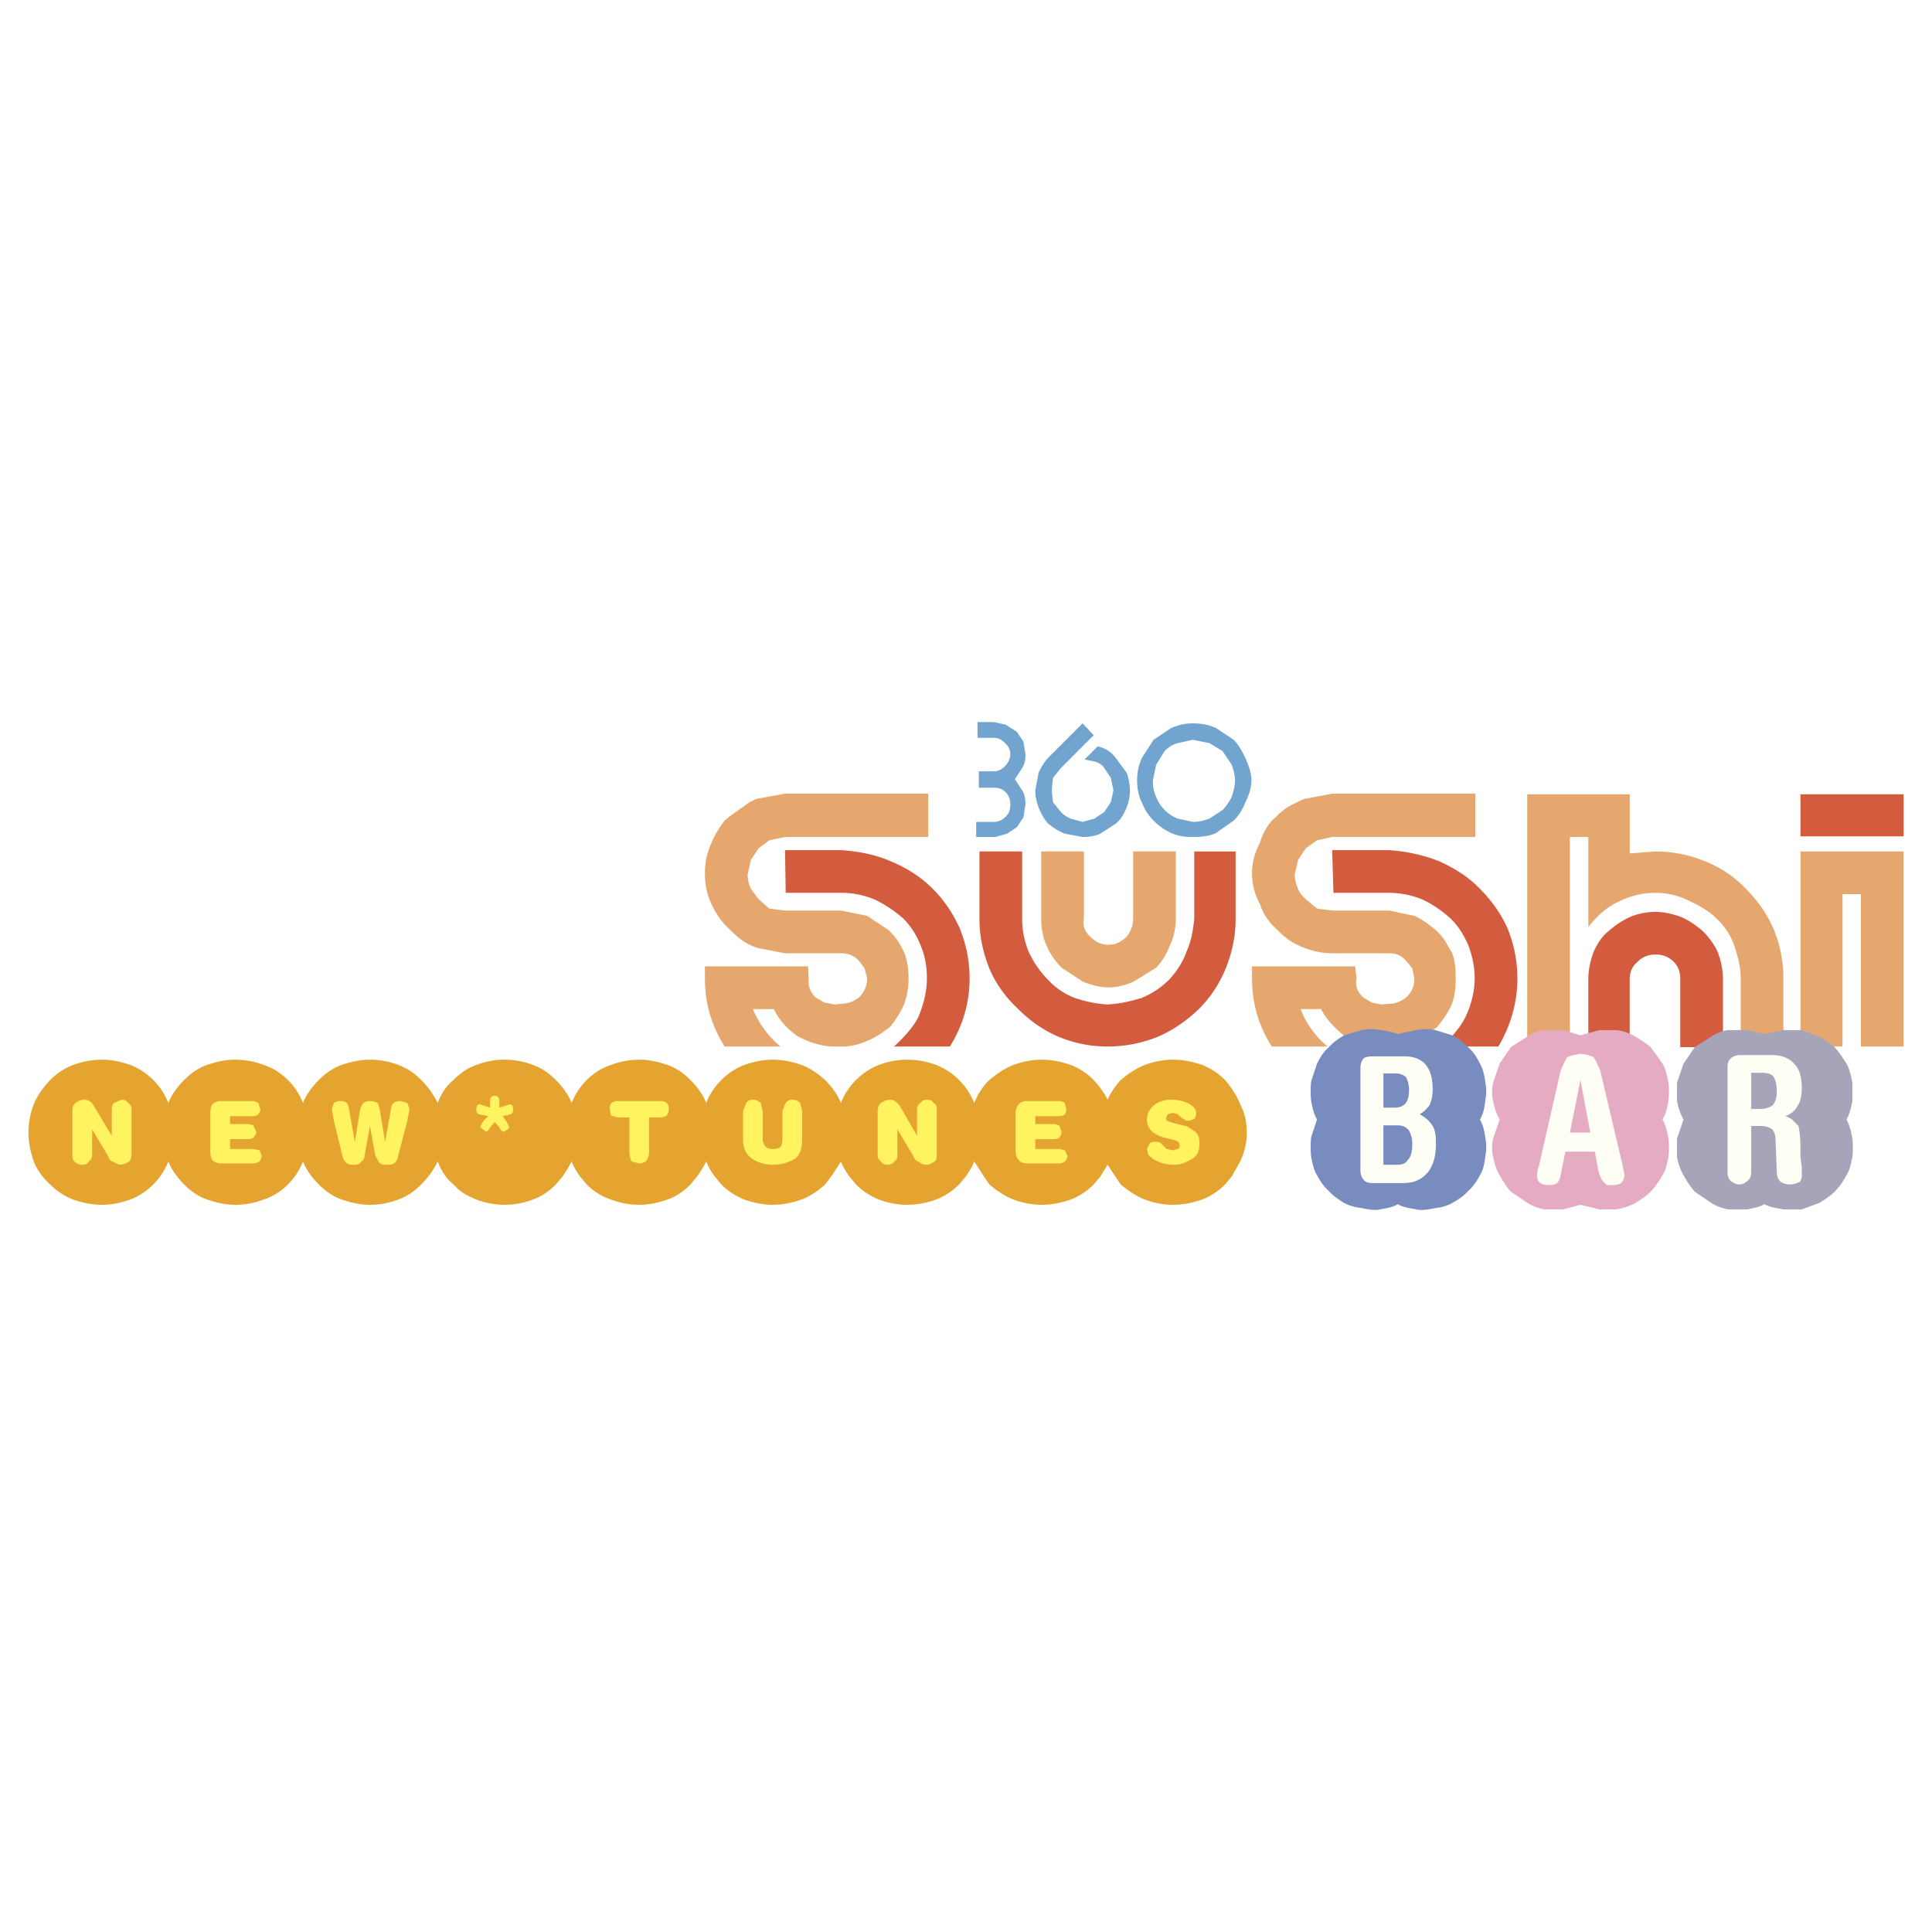 <svg xmlns="http://www.w3.org/2000/svg" width="2500" height="2500" viewBox="0 0 192.756 192.756"><g fill-rule="evenodd" clip-rule="evenodd"><path fill="#fff" d="M0 0h192.756v192.756H0V0z"/><path d="M66.595 106.246c.917.328 1.638.852 2.293 1.508.655.654 1.245 1.441 1.573 2.293a6.627 6.627 0 0 1 1.507-2.293 6.648 6.648 0 0 1 2.293-1.508c.983-.328 1.835-.523 2.818-.523s1.966.195 2.883.523c.852.328 1.638.852 2.359 1.508.655.654 1.245 1.441 1.573 2.293a6.641 6.641 0 0 1 1.507-2.293 6.633 6.633 0 0 1 2.294-1.508 7.962 7.962 0 0 1 2.817-.523c.983 0 1.966.195 2.883.523a6.639 6.639 0 0 1 2.293 1.508 6.627 6.627 0 0 1 1.507 2.293 6.63 6.63 0 0 1 1.508-2.293c.785-.656 1.572-1.18 2.424-1.508s1.834-.523 2.818-.523c.982 0 1.9.195 2.883.523a6.63 6.63 0 0 1 2.293 1.508c.525.59 1.049 1.244 1.377 1.965a7.879 7.879 0 0 1 1.311-1.965c.785-.656 1.572-1.18 2.424-1.508s1.836-.523 2.818-.523 1.9.195 2.883.523a6.63 6.63 0 0 1 2.293 1.508c.656.785 1.18 1.572 1.508 2.424.459.852.656 1.834.656 2.818 0 .982-.197 1.9-.656 2.883l-.852 1.508-.656.785a6.63 6.63 0 0 1-2.293 1.508c-.982.328-1.9.523-2.883.523s-1.967-.195-2.818-.523-1.639-.852-2.424-1.508l-.525-.785-.785-1.18-.721 1.18-.656.785a6.63 6.63 0 0 1-2.293 1.508c-.982.328-1.9.523-2.883.523-.984 0-1.967-.195-2.818-.523s-1.639-.852-2.424-1.508l-.525-.785-.982-1.508c-.197.523-.524 1.049-.852 1.508l-.655.785a6.639 6.639 0 0 1-2.293 1.508c-.917.328-1.9.523-2.883.523a7.958 7.958 0 0 1-2.817-.523 6.633 6.633 0 0 1-2.294-1.508l-.655-.785c-.328-.459-.655-.984-.852-1.508-.328.523-.655 1.049-.983 1.508l-.59.785c-.721.656-1.507 1.18-2.359 1.508-.917.328-1.9.523-2.883.523s-1.835-.195-2.818-.523a6.639 6.639 0 0 1-2.293-1.508l-.655-.785c-.328-.459-.655-.984-.852-1.508-.263.523-.59 1.049-.918 1.508l-.655.785c-.655.656-1.376 1.18-2.293 1.508-.983.328-1.835.523-2.818.523a7.962 7.962 0 0 1-2.817-.523 6.097 6.097 0 0 1-2.425-1.508l-.655-.785c-.328-.459-.655-.984-.852-1.508a11.599 11.599 0 0 1-.917 1.508l-.655.785c-.655.656-1.376 1.18-2.293 1.508-.852.328-1.834.523-2.817.523s-1.966-.195-2.818-.523c-.787-.328-1.442-.654-1.966-1.18l-.328-.328c-.786-.654-1.245-1.441-1.572-2.293-.394.852-.983 1.639-1.638 2.293-.655.656-1.376 1.18-2.293 1.508a7.967 7.967 0 0 1-2.818.523c-.982 0-1.834-.195-2.817-.523-.917-.328-1.639-.852-2.293-1.508-.655-.654-1.245-1.441-1.573-2.293a6.641 6.641 0 0 1-1.507 2.293 6.094 6.094 0 0 1-2.424 1.508c-.852.328-1.835.523-2.818.523s-1.835-.195-2.818-.523c-.917-.328-1.638-.852-2.293-1.508-.655-.654-1.245-1.441-1.573-2.293a6.641 6.641 0 0 1-1.507 2.293 6.652 6.652 0 0 1-2.294 1.508c-.983.328-1.835.523-2.818.523s-1.966-.195-2.883-.523a6.639 6.639 0 0 1-2.293-1.508c-.721-.654-1.311-1.441-1.639-2.293-.327-.982-.524-1.9-.524-2.883 0-.984.197-1.967.524-2.818.328-.852.917-1.639 1.639-2.424a6.639 6.639 0 0 1 2.293-1.508c.917-.328 1.9-.523 2.883-.523s1.835.195 2.818.523a6.652 6.652 0 0 1 2.294 1.508 6.641 6.641 0 0 1 1.507 2.293c.328-.852.917-1.639 1.573-2.293.655-.656 1.376-1.18 2.293-1.508.983-.328 1.835-.523 2.818-.523s1.966.195 2.818.523a6.094 6.094 0 0 1 2.424 1.508 6.627 6.627 0 0 1 1.507 2.293c.328-.852.917-1.639 1.573-2.293.655-.656 1.376-1.18 2.293-1.508.983-.328 1.835-.523 2.817-.523.983 0 1.966.195 2.818.523.917.328 1.638.852 2.293 1.508.655.654 1.245 1.441 1.638 2.293.328-.852.786-1.639 1.572-2.293.656-.656 1.376-1.18 2.294-1.508.852-.328 1.835-.523 2.818-.523s1.966.195 2.817.523c.917.328 1.638.852 2.293 1.508.655.654 1.246 1.441 1.573 2.293a6.641 6.641 0 0 1 1.507-2.293 6.09 6.09 0 0 1 2.425-1.508 7.966 7.966 0 0 1 2.817-.523c.98 0 1.832.195 2.815.523z" fill="#e5a430"/><path d="M65.874 109.85H61.68c-.524 0-.852.197-.852.787l.131.654.655.197h1.18v3.473c0 .328.131.656.196.918l.786.197c.328 0 .524-.133.655-.197.197-.262.328-.59.328-.918v-3.473h1.114c.328 0 .524-.131.655-.197.066-.131.197-.326.197-.654.001-.59-.327-.787-.851-.787zm8.257 3.8c0 .918.328 1.572.917 1.967a3.74 3.74 0 0 0 2.031.59c.983 0 1.638-.264 2.228-.59.524-.395.721-1.049.721-1.967v-2.816l-.196-.787a1.084 1.084 0 0 0-.787-.328c-.328 0-.524.131-.655.328l-.328.787v2.816c0 .328-.065.59-.196.787-.131.131-.459.197-.787.197s-.524-.066-.655-.197a1.085 1.085 0 0 1-.328-.787v-2.816l-.197-.787a1.081 1.081 0 0 0-.786-.328c-.328 0-.524.131-.655.328l-.328.787v2.816h.001zm13.433-2.816v4.389c0 .328.132.525.328.656.131.197.328.328.655.328s.59-.131.655-.328c.262-.131.327-.328.327-.656v-2.555l1.639 2.752c.131.328.328.459.59.523.065.133.328.264.655.264s.524-.131.721-.264c.262-.064.328-.393.328-.721v-4.521c0-.326-.065-.523-.328-.654-.065-.197-.328-.328-.655-.328s-.524.131-.655.328c-.196.131-.328.328-.328.654v2.621l-1.704-2.947c-.263-.395-.59-.656-.983-.656-.327 0-.655.131-.917.328-.196.131-.328.459-.328.787zm18.022-.984h-3.146c-.328 0-.654.131-.787.328-.195.197-.326.523-.326.852v3.867c0 .326.131.654.326.852.133.195.459.328.787.328h3.277a.991.991 0 0 0 .523-.197.831.831 0 0 0 .262-.59l-.262-.523-.523-.131h-2.426v-.984h1.9a.743.743 0 0 0 .525-.195.748.748 0 0 0 .195-.525l-.195-.59c-.131-.064-.328-.195-.525-.195h-1.9v-.787h2.295c.326 0 .588-.066.654-.197.131-.131.131-.326.131-.523l-.131-.59c-.066-.07-.328-.2-.654-.2zm11.4 1.179l.525.131.328.328.326.197c.131.131.197.131.328.131.328 0 .523-.131.656-.197.131-.131.195-.328.195-.59 0-.393-.328-.721-.852-.982a4.038 4.038 0 0 0-1.639-.328c-.785 0-1.441.262-1.834.656-.328.326-.59.785-.59 1.311 0 .918.59 1.441 1.572 1.77l1.311.326.328.197.064.328a.36.36 0 0 1-.195.328l-.459.131-.656-.131-.654-.656-.393-.066c-.328 0-.59.066-.656.197l-.262.525.131.588.459.395c.523.326 1.18.59 2.162.59.656 0 1.18-.264 1.77-.59.523-.328.721-.852.721-1.508 0-.523-.066-.852-.393-1.18l-.918-.59-.393-.064-.984-.264-.59-.195-.064-.328.197-.328.459-.132zm-109.761-.195v4.389c0 .328.065.525.197.656.197.197.458.328.786.328s.524-.131.655-.328c.197-.131.328-.328.328-.656v-2.555l1.638 2.752c.066.328.328.459.524.523l.524.264c.328 0 .655-.131.917-.264.196-.064.327-.393.327-.721v-4.521c0-.326-.131-.523-.327-.654-.131-.197-.328-.328-.655-.328l-.787.328c-.131.131-.197.328-.197.654v2.621l-1.769-2.947c-.197-.395-.524-.656-.983-.656-.328 0-.655.131-.852.328-.26.131-.326.459-.326.787zm13.761.195v3.867c0 .326.065.654.197.852.196.195.524.328.852.328h3.211c.328 0 .524-.133.655-.197.065-.131.197-.328.197-.59l-.197-.523-.655-.131h-2.293v-.984h1.704c.328 0 .589-.064.655-.195.131-.133.262-.328.262-.525l-.262-.59c-.065-.064-.327-.195-.655-.195h-1.704v-.787h2.293c.197 0 .394-.066.524-.197s.196-.326.196-.523l-.196-.59c-.131-.066-.328-.197-.524-.197h-3.211c-.327 0-.655.131-.852.328-.131.195-.197.521-.197.849zm12.32-.982l-.197.59.197 1.18.852 3.473c.131.59.459.918.983.918h.328a.688.688 0 0 0 .59-.328c.196-.131.328-.328.328-.656l.524-2.883.524 2.883c.131.328.262.525.328.656.131.197.328.328.655.328h.328c.59 0 .917-.328.983-.918l.917-3.473c.065-.525.197-.982.197-1.18l-.197-.59-.655-.197c-.589 0-.917.197-.982.787l-.59 3.275-.524-3.211c-.131-.326-.131-.523-.197-.654a1.927 1.927 0 0 0-.787-.197c-.327 0-.524.131-.655.197-.131.131-.196.328-.327.654l-.524 3.211-.59-3.275c-.065-.59-.328-.787-.852-.787-.33 0-.526.13-.657.197zm14.941 1.769l-.196.328-.131.326.262.197.328.262.196-.131.197-.328.459-.523.458.523.197.328.196.131.459-.262.131-.197-.131-.326-.197-.328-.328-.459.852-.197c.131-.131.197-.195.197-.459 0-.326-.065-.523-.393-.523l-.328.131-.655.197v-.656c0-.328-.131-.523-.458-.523-.328 0-.459.195-.459.523v.656l-.655-.197-.328-.131c-.328 0-.393.197-.393.523 0 .264.065.328.196.459l.983.197-.459.459z" fill="#fff35f"/><path d="M160.434 92.943c.654-.589 1.441-1.114 2.162-1.441a6.594 6.594 0 0 1 2.555-.524c.854 0 1.705.197 2.621.524.721.328 1.508.852 2.164 1.441.523.524 1.113 1.311 1.441 2.032.328.917.523 1.769.523 2.751v6.75h-4.26v-6.75c0-.785-.195-1.311-.654-1.769-.525-.524-1.115-.721-1.836-.721-.654 0-1.244.197-1.768.721-.525.458-.787.984-.787 1.769v6.75h-4.129v-6.75c0-.982.197-1.834.525-2.751.327-.721.786-1.507 1.443-2.032z" fill="#d35b3e"/><path d="M162.596 85.146l2.555-.197c1.705 0 3.342.328 4.98.983 1.574.655 2.885 1.507 4.062 2.752 1.18 1.18 2.098 2.49 2.754 3.997a12.68 12.68 0 0 1 .982 4.915v6.816h-4.26v-6.816c0-1.049-.262-2.162-.654-3.276-.328-.983-.984-1.966-1.77-2.687-.787-.786-1.77-1.311-2.754-1.769a7.37 7.37 0 0 0-3.342-.787c-1.311 0-2.621.328-3.865.983-1.18.59-2.031 1.442-2.818 2.425v-8.978h-1.834v20.905h-4.26V79.248h10.223v5.898h.001z" fill="#e5a76d"/><path d="M132.91 84.818l.131 4.259h5.57a8.85 8.85 0 0 1 3.277.655 11.206 11.206 0 0 1 2.816 1.9c.787.721 1.312 1.638 1.77 2.622.395 1.048.656 2.162.656 3.341 0 1.311-.328 2.621-.918 3.867-.523 1.049-1.375 2.031-2.359 2.949h5.637c1.244-2.098 1.9-4.391 1.9-6.816 0-1.704-.328-3.341-.984-4.98-.654-1.441-1.572-2.752-2.752-3.932-1.18-1.245-2.621-2.097-4.062-2.752-1.639-.656-3.275-.983-4.98-1.114h-5.702v.001z" fill="#d35b3e"/><path d="M129.83 79.837l.328-.131 2.752-.524h14.285v4.325H132.91l-1.506.328-1.115.786-.785 1.18-.328 1.441c0 .524.131.983.328 1.442.131.393.457.721.785 1.048l1.115.917 1.506.197h5.701l2.49.524c.787.328 1.508.918 2.162 1.442.59.524.984 1.114 1.311 1.769l.264.394c.326.786.393 1.638.393 2.621 0 .918-.066 1.77-.393 2.621-.328.787-.918 1.574-1.441 2.229-.656.523-1.443 1.049-2.164 1.377-.785.326-1.637.59-2.555.59h-.852c-.984 0-1.836-.264-2.752-.59l-.854-.395c-.982-.785-1.834-1.637-2.424-2.752h-2.031c.523 1.441 1.508 2.752 2.686 3.736h-5.568c-1.311-2.098-1.967-4.26-1.967-6.816v-1.18h10.289l.131 1.18c-.131.787.064 1.311.654 1.9l.852.525.984.195.785-.064c.656 0 1.18-.262 1.705-.656.59-.59.785-1.113.785-1.9l-.195-.982-.59-.721c-.525-.589-1.049-.786-1.705-.786h-5.701c-.982 0-1.834-.196-2.752-.524l-.328-.131-.393-.196c-.785-.328-1.441-.918-2.098-1.573-.785-.721-1.311-1.507-1.637-2.49-.525-.982-.787-1.966-.787-3.08 0-1.048.262-2.031.787-3.014.195-.787.654-1.573 1.18-2.228l.457-.393c.525-.59 1.312-1.114 2.098-1.442l.393-.199zM116.725 94.32c-.328.786-.721 1.572-1.375 2.227l-2.229 1.377c-.721.328-1.639.59-2.49.59-.982 0-1.836-.262-2.621-.59l-2.098-1.377a7.043 7.043 0 0 1-1.506-2.227c-.328-.721-.525-1.639-.525-2.622v-6.75h4.26v6.75c-.131.656.066 1.245.654 1.77.525.524 1.049.787 1.836.787.654 0 1.18-.263 1.77-.787.393-.524.654-1.114.654-1.77v-6.75h4.26v6.75a6.448 6.448 0 0 1-.59 2.622z" fill="#e5a76d"/><path d="M119.15 84.949h4.127v2.621h-4.127v-2.621zm0 2.621v4.128c-.133 1.245-.328 2.293-.787 3.277-.328.982-.982 1.966-1.703 2.751a8.48 8.48 0 0 1-2.752 1.836c-1.115.328-2.164.59-3.408.654-1.18-.064-2.293-.326-3.277-.654a7.03 7.03 0 0 1-2.686-1.836c-.787-.785-1.441-1.769-1.9-2.751-.395-.983-.656-2.032-.656-3.277v-6.75h-4.26v6.75c0 1.638.328 3.277.984 4.915.654 1.572 1.637 2.883 2.883 4.062 1.18 1.18 2.49 2.098 3.998 2.752 1.572.656 3.209.984 4.914.984 1.77 0 3.408-.328 5.045-.984 1.508-.654 2.818-1.572 4.062-2.752 1.18-1.18 2.031-2.49 2.688-4.062.656-1.638.982-3.277.982-4.915V87.57h-4.127zM83.96 84.818h-5.636l.065 4.259h5.57c1.245 0 2.293.262 3.276.655.983.458 1.966 1.114 2.883 1.9a7.885 7.885 0 0 1 1.704 2.622c.459 1.048.655 2.162.655 3.341 0 1.311-.328 2.621-.852 3.867-.524 1.049-1.442 2.031-2.425 2.949h5.57c1.311-2.098 1.966-4.391 1.966-6.816 0-1.704-.328-3.341-.983-4.98-.655-1.441-1.507-2.752-2.687-3.932-1.245-1.245-2.621-2.097-4.194-2.752-1.504-.655-3.143-.982-4.912-1.113z" fill="#d35b3e"/><path d="M92.61 83.507H78.325l-1.573.328-1.048.786-.786 1.18-.328 1.441c0 .524.131.983.328 1.442l.786 1.048 1.048.917 1.573.197h5.57l2.621.524 2.163 1.442c.524.524.983 1.114 1.311 1.769l.197.394c.328.786.458 1.638.458 2.621 0 .918-.131 1.77-.458 2.621-.328.787-.852 1.574-1.376 2.229-.655.523-1.441 1.049-2.228 1.377-.721.326-1.639.59-2.49.59h-.853c-.983 0-1.9-.264-2.753-.59l-.852-.395c-1.114-.785-1.9-1.637-2.425-2.752h-2.097a9.76 9.76 0 0 0 2.752 3.736h-5.57c-1.311-2.098-1.966-4.26-1.966-6.816v-1.18h10.288l.065 1.18c-.065.787.131 1.311.656 1.9l.917.525.983.195.655-.064c.721 0 1.311-.262 1.835-.656.524-.59.786-1.113.786-1.9l-.262-.982-.524-.721c-.524-.589-1.114-.786-1.835-.786h-5.57l-2.752-.524-.328-.131-.459-.196c-.721-.328-1.375-.918-2.031-1.573-.786-.721-1.31-1.507-1.769-2.49-.458-.982-.655-1.966-.655-3.08a6.96 6.96 0 0 1 .655-3.014 9.454 9.454 0 0 1 1.311-2.228l.458-.393 2.031-1.442.656-.328 2.883-.524H92.61v4.323zM183.828 89.208v15.204h-4.195V84.949h10.289v19.463h-4.26V89.208h-1.834z" fill="#e5a76d"/><path fill="#d35b3e" d="M179.633 79.248h10.289v4.194h-10.289v-4.194z"/><path d="M108.207 75.775l.982.196c.459.131.785.328.982.655l.656.983.262 1.245-.262 1.18-.656.983-.982.655-1.179.328-1.18-.328a2.847 2.847 0 0 1-.982-.655l-.787-.983-.131-1.18.131-1.245.787-.983 3.275-3.276-1.113-1.18-3.408 3.408c-.393.393-.721.983-.982 1.507l-.328 1.769c0 .656.131 1.18.328 1.704.262.655.59 1.245.982 1.638.59.458 1.115.786 1.639.983l1.77.328c.523 0 1.18-.065 1.77-.328l1.506-.983c.525-.394.854-.983 1.115-1.638.195-.524.328-1.048.328-1.704 0-.59-.133-1.245-.328-1.769l-1.115-1.507c-.457-.59-.982-.917-1.768-1.114l-1.312 1.311zM119.018 72.17c.787 0 1.574.131 2.295.459l1.77 1.18c.523.524.852 1.179 1.18 1.835.326.786.59 1.441.59 2.228 0 .721-.264 1.507-.59 2.163-.328.786-.656 1.311-1.18 1.835l-1.77 1.245c-.721.328-1.508.394-2.295.394-.721 0-1.375-.065-2.162-.394-.654-.328-1.18-.655-1.77-1.245-.523-.524-.852-1.049-1.178-1.835-.328-.655-.459-1.442-.459-2.163 0-.786.131-1.441.459-2.228l1.178-1.835 1.77-1.18c.787-.327 1.441-.459 2.162-.459zm0 1.639l1.639.328 1.311.786.918 1.376c.197.59.328.983.328 1.573 0 .524-.131 1.048-.328 1.639-.262.524-.59.982-.918 1.31l-1.311.852c-.523.197-1.049.328-1.639.328l-1.506-.328a3.78 3.78 0 0 1-2.163-2.162c-.264-.59-.328-1.114-.328-1.639l.328-1.573.852-1.376c.328-.328.785-.655 1.311-.786l1.506-.328zM97.525 72.04h1.639l1.178.262 1.115.721.654.983.197 1.245c0 .524-.066.983-.328 1.376l-.721 1.114.721 1.114c.262.393.328.852.328 1.376l-.197 1.311-.654.983-.984.655-1.178.328h-1.9V82h1.77c.457 0 .852-.197 1.178-.524.328-.328.459-.656.459-1.245 0-.394-.131-.852-.459-1.18-.326-.328-.654-.459-1.178-.459h-1.508v-1.638h1.508c.457 0 .785-.196 1.113-.524s.523-.786.523-1.18c0-.459-.195-.787-.523-1.114-.328-.328-.656-.524-1.113-.524h-1.639V72.04h-.001z" fill="#72a4d0"/><path d="M159.582 102.773h1.703c.654.064 1.311.326 1.9.654.523.328 1.049.656 1.508 1.049l1.178 1.639c.328.59.459 1.244.59 1.9a8.494 8.494 0 0 1 0 1.834c-.131.656-.262 1.311-.59 1.836.328.59.459 1.244.59 1.9a8.494 8.494 0 0 1 0 1.834c-.131.656-.262 1.311-.59 1.836a9.46 9.46 0 0 1-1.178 1.637c-.459.459-.984.787-1.508 1.115-.59.326-1.246.523-1.9.654h-1.703l-1.9-.459-1.705.459h-1.9c-.654-.131-1.18-.328-1.703-.654l-1.639-1.115c-.459-.523-.785-1.049-1.113-1.637-.328-.525-.525-1.18-.656-1.836-.131-.523-.131-1.18 0-1.834l.656-1.9c-.328-.525-.525-1.18-.656-1.836-.131-.523-.131-1.18 0-1.834l.656-1.9 1.113-1.639 1.639-1.049c.523-.328 1.049-.59 1.703-.654h1.9l1.705.523 1.9-.523z" fill="#e4abc3"/><path d="M156.043 106.049l-.328.721-2.162 9.502a2.636 2.636 0 0 0-.197.984c0 .326.066.588.328.785.197.131.523.197.852.197s.656-.066.787-.197c.195-.131.326-.459.393-.852l.459-2.293h2.949l.326 1.834c.133.525.328.982.525 1.18l.328.328h.59c.326 0 .654-.066.852-.197.195-.197.326-.523.326-.852l-.195-.982-2.229-9.438-.328-.721-.326-.59-.525-.195-.785-.131-.721.131-.59.195-.329.591zm.59 6.947l1.049-5.242.982 5.242h-2.031z" fill="#fffef4"/><path d="M170.721 103.428c.525-.328 1.049-.59 1.705-.654h1.9l1.703.393 1.9-.393h1.834l1.77.654c.525.328 1.049.656 1.508 1.049.523.59.852 1.113 1.18 1.639.328.59.459 1.244.59 1.9v1.834c-.131.656-.262 1.311-.59 1.836.328.59.459 1.244.59 1.9a8.758 8.758 0 0 1 0 1.834c-.131.656-.262 1.311-.59 1.836-.328.588-.656 1.113-1.18 1.637-.459.459-.982.787-1.508 1.115l-1.77.654h-1.834c-.656-.131-1.311-.195-1.9-.523-.523.328-1.18.393-1.703.523h-1.9c-.656-.131-1.18-.328-1.705-.654l-1.637-1.115c-.459-.523-.787-1.049-1.115-1.637-.328-.525-.523-1.18-.654-1.836v-1.834l.654-1.9c-.328-.525-.523-1.18-.654-1.836v-1.834l.654-1.9 1.115-1.639 1.637-1.049z" fill="#a5a4b8"/><path d="M172.359 106.443v10.484c0 .328.066.654.328.916.328.197.523.328.852.328s.523-.131.787-.328c.326-.262.393-.588.393-.916v-4.588h.982c.459 0 .787.131 1.115.328.195.262.326.59.326.982l.131 3.277c0 .785.395 1.244 1.377 1.244.328 0 .654-.131.918-.262a.992.992 0 0 0 .195-.523v-.984l-.131-.982v-1.311l-.064-.982-.131-.787-.525-.523c-.131-.197-.459-.328-.785-.459.523-.197.982-.523 1.178-.982.328-.395.459-1.049.459-1.836 0-.982-.195-1.77-.654-2.293-.525-.656-1.311-.982-2.293-.982h-3.146c-.459 0-.787.131-.982.326-.263.197-.33.525-.33.853zm2.36.59h.982c.59 0 .982.064 1.246.393.195.328.326.787.326 1.441s-.131 1.113-.457 1.441a2.095 2.095 0 0 1-1.18.328h-.918v-3.603h.001z" fill="#fffef4"/><path d="M141.299 102.773a4.639 4.639 0 0 1 1.9 0l1.703.523c.59.328 1.115.656 1.572 1.18.525.459.854.982 1.18 1.639.328.59.459 1.244.525 1.77a4.962 4.962 0 0 1 0 1.965c-.066.656-.197 1.311-.525 1.836.328.59.459 1.244.525 1.77a4.962 4.962 0 0 1 0 1.965c-.066.656-.197 1.311-.525 1.836-.326.588-.654 1.113-1.18 1.572-.457.523-.982.852-1.572 1.18-.523.326-1.18.459-1.703.523-.656.131-1.311.262-1.9.131-.656-.131-1.311-.195-1.836-.523-.523.328-1.113.393-1.768.523-.525.131-1.18 0-1.836-.131-.523-.064-1.18-.197-1.77-.523-.523-.328-1.049-.656-1.506-1.18-.525-.459-.854-.984-1.18-1.572-.328-.525-.459-1.18-.59-1.836a9.775 9.775 0 0 1 0-1.965l.59-1.77c-.328-.525-.459-1.18-.59-1.836a9.775 9.775 0 0 1 0-1.965l.59-1.77c.326-.656.654-1.18 1.18-1.639.457-.523.982-.852 1.506-1.18l1.77-.523c.656-.131 1.311-.131 1.836 0a6.895 6.895 0 0 1 1.768.393l1.836-.393z" fill="#788cc0"/><path d="M136.057 105.59c-.197.197-.328.525-.328.984v10.156c0 .459.131.787.328.982.131.197.459.328.916.328h3.016c1.244 0 1.965-.459 2.555-1.18.525-.785.721-1.639.721-2.752 0-.787-.064-1.311-.326-1.77-.328-.523-.721-.852-1.311-1.18.326-.131.654-.459.982-.852.262-.59.328-1.113.328-1.639 0-2.227-.984-3.275-2.818-3.275h-3.146c-.458.003-.786.067-.917.198zm3.08 4.916h-1.115v-3.408h1.311c.328 0 .656.131.918.328.197.328.328.787.328 1.311-.001 1.243-.46 1.769-1.442 1.769zm-1.116 1.769h1.441c.525 0 .854.195 1.115.523.195.328.328.787.328 1.311 0 .787-.133 1.311-.459 1.639-.197.328-.525.459-.984.459h-1.441v-3.932z" fill="#fffef4"/></g></svg>